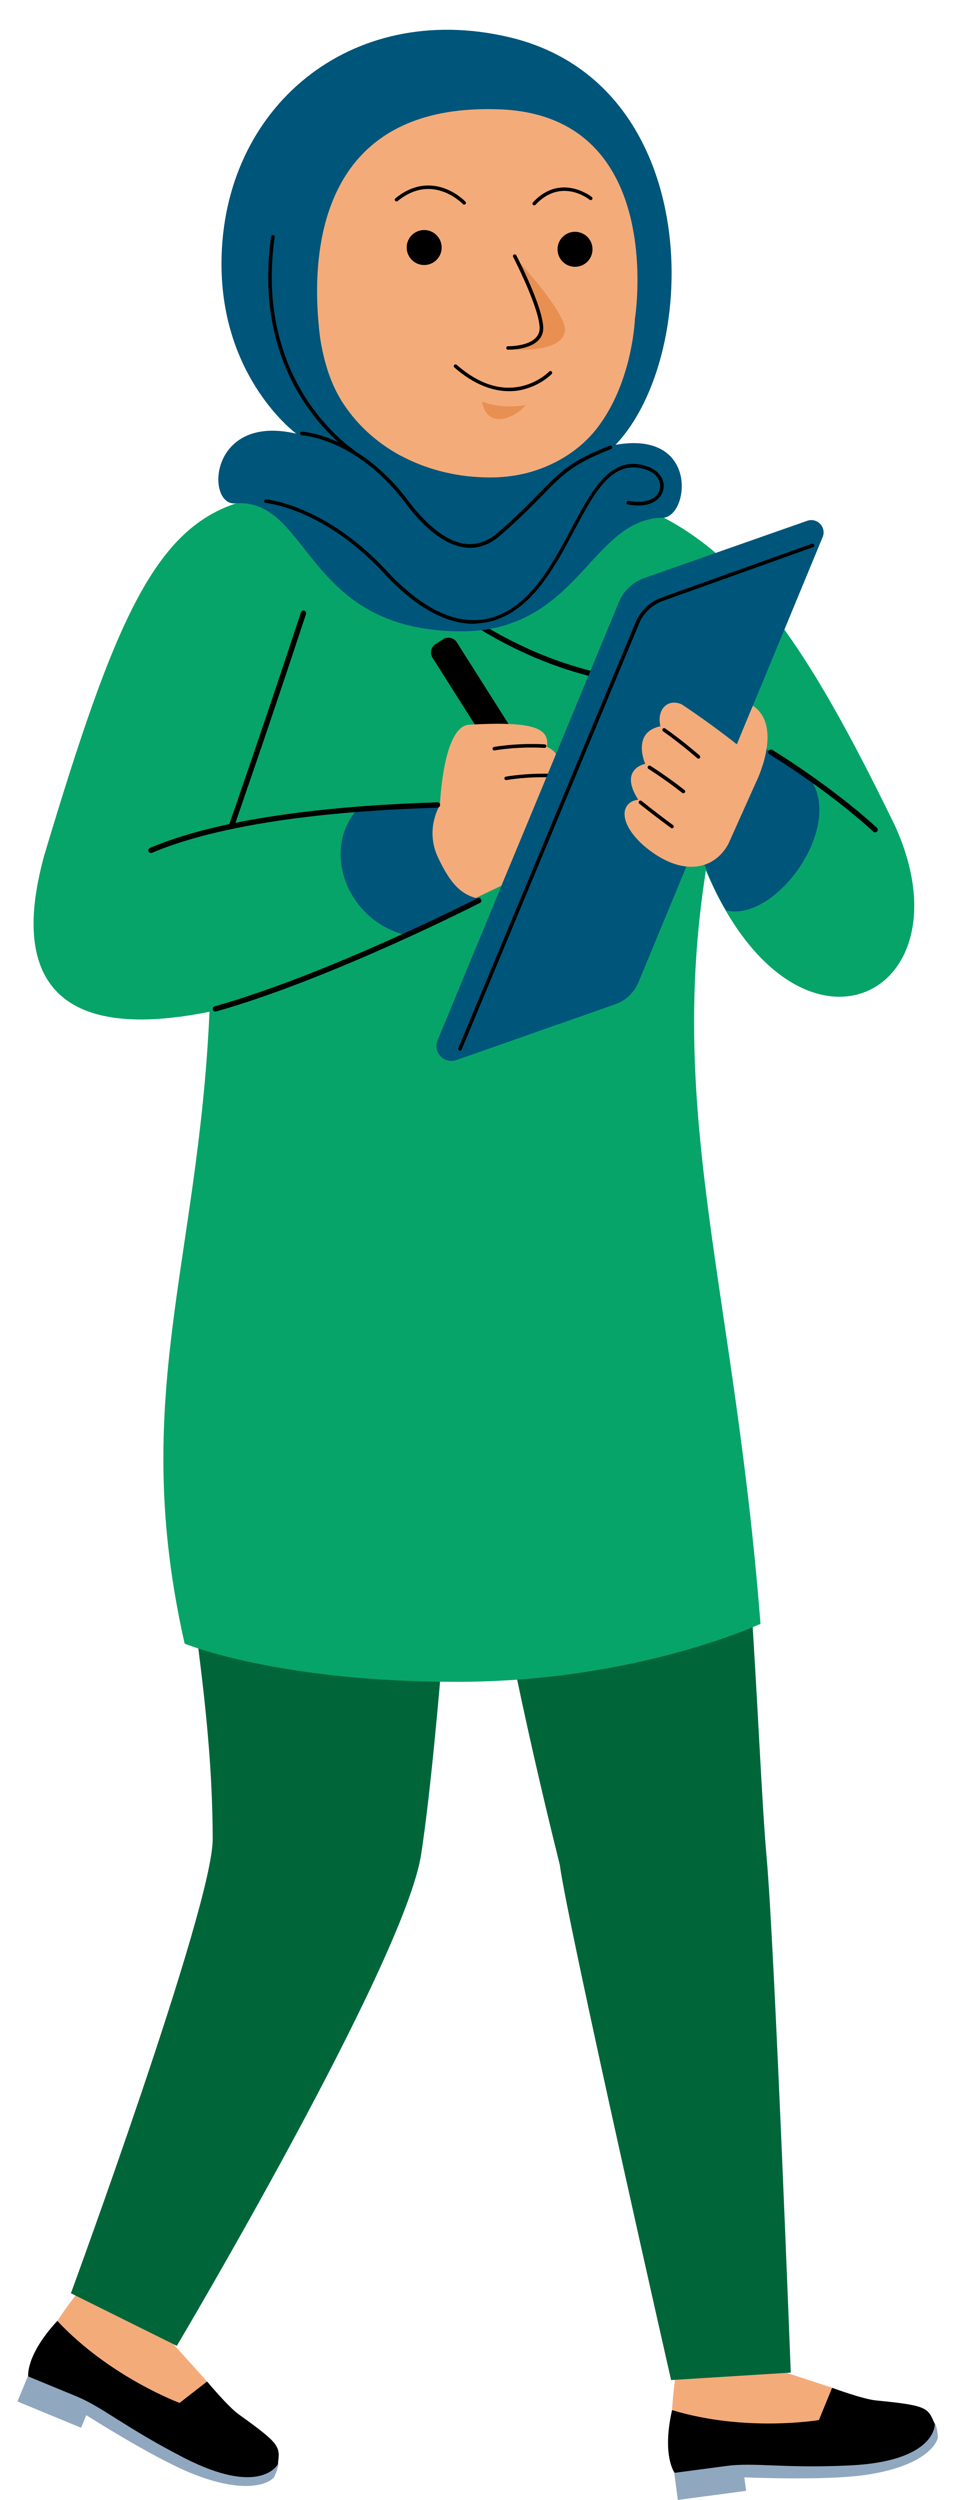 <?xml version="1.0" encoding="UTF-8"?>
<!DOCTYPE svg PUBLIC '-//W3C//DTD SVG 1.0//EN'
          'http://www.w3.org/TR/2001/REC-SVG-20010904/DTD/svg10.dtd'>
<svg height="2814" preserveAspectRatio="xMidYMid meet" version="1.0" viewBox="-19.5 -33.5 1095.6 2813.8" width="1096" xmlns="http://www.w3.org/2000/svg" xmlns:xlink="http://www.w3.org/1999/xlink" zoomAndPan="magnify"
><g id="change1_3"
  ><path d="M360.2,515.9c-0.9-1.4,121.8-6,233.1-2c28.3,90.7-75.9,163.6-75.9,163.6S452.7,650.5,360.2,515.9z" fill="#00557a"
  /></g
  ><g id="change2_3"
  ><path d="M741.1,2642.3c-0.3,1.7-2.7,17.4-3.8,36.8c-1.1,20.6,129.8,41.3,168,13.4c13.4-12.4,12.3-38.5,12.3-38.5 l-60.1-19.6L741.1,2642.3z" fill="#f4ab7a"
  /></g
  ><g id="change3_2"
  ><path d="M1031.6,2691.8c0,0,4.1,2.5,5.1,17.6c-0.5,8-16.5,34.1-84.6,43.2c-45.9,6.1-133.4,2.3-133.4,2.3l2,15.2 l-76.9,10.2l-4-30.3c0,0,22.8-11.8,58.6-16.1C870.1,2725.2,986.3,2717.8,1031.6,2691.8z" fill="#90a7c0"
  /></g
  ><g id="change4_20"
  ><path d="M737.3,2679.2c82.9,25.2,165.4,11.2,165.4,11.2l14.9-36.3c0,0,34.7,12.8,49.2,14.2c57.8,5.7,58.8,7.9,66.4,26.8 c0,0,1.8,41.9-96.3,46.4c-74.4,3.5-106.7-3.7-138.5,0.6c-31.8,4.2-58.2,7.7-58.2,7.7S725.6,2730.9,737.3,2679.2z"
  /></g
  ><g id="change2_1"
  ><path d="M66.6,2548.8c-1.1,1.3-11,13.7-21.7,30c-11.2,17.3,91.8,100.6,138.8,95.5c17.8-4.1,29.9-27.2,29.9-27.2 l-42.3-47L66.6,2548.8z" fill="#f4ab7a"
  /></g
  ><g id="change3_1"
  ><path d="M293.5,2736.7c0,0,2.3,4.2-4.4,17.8c-4.4,6.6-31.3,21.3-94.9-4.9c-42.9-17.7-116.7-64.7-116.7-64.7l-5.8,14.2 L0,2669.5l11.7-28.3c0,0,25.6,1.2,58.8,15.4C136.9,2685,241.2,2736.7,293.5,2736.7z" fill="#90a7c0"
  /></g
  ><g id="change4_19"
  ><path d="M44.9,2578.8c59.2,63.3,137.7,92.3,137.7,92.3l31-24.1c0,0,23.6,28.4,35.5,36.9c47.2,33.8,47,36.2,44.1,56.4 c0,0-19.4,37.2-106.6-7.9c-66.2-34.2-90.6-56.5-120.2-68.7c-29.7-12.2-54.3-22.4-54.3-22.4S8.9,2617.7,44.9,2578.8z"
  /></g
  ><g id="change5_1"
  ><path d="M192.1,1439.3c-39.2,194.7,27.4,366.8,27.8,597.3c0.1,76-159.7,511.1-159.7,511.1l119.3,59.2 c0,0,256.5-431.9,275.2-553.3c21.9-142.3,44.6-504.5,44.6-504.5h11.5c0,0,16.6,181.5,100,516.2c9.5,70,125.4,580.1,125.4,580.1 L871,2637c0,0-18.1-477-27.1-578.8c-11.3-128.4-17.6-451-58.3-633.4L192.1,1439.3z" fill="#00663a"
  /></g
  ><g id="change6_1"
  ><path d="M988.2,895.5C869.6,652.1,780.9,524.9,593.3,513.9c-14.6,70.8-78,157.3-78,157.3s-100.1-76.5-155.1-155.3 c-67.2,5.4-101.5,13.6-101.5,13.6c-102.3,25.2-148.1,131.2-228.9,401c-16.7,62.7-49.3,222.3,186.5,174.8 c-12.6,283.6-90.4,435.2-28,711.2c0,0,103.7,43,306.4,43c202.7,0,342.2-65.3,342.2-65.3c-29.2-375.5-105.3-569.1-61.5-847.9 C877.5,1187.8,1076.1,1088,988.2,895.5z" fill="#07a46a"
  /></g
  ><g id="change7_3"
  ><path d="M432.3,468l99.4,2.9c0,0,0.6,28.6-0.5,40.1c-8.2,44.6-30.6,80.7-30.6,80.7l0,0c0,0-56.2-47-71.9-80.4 C431.4,492,432.3,468,432.3,468z" fill="#e88f52"
  /></g
  ><g id="change4_1"
  ><path d="M241,899.2c-0.3,0-0.7-0.1-1-0.2c-1.6-0.5-2.4-2.3-1.8-3.8c0.4-1.1,40.3-115.4,81.1-239.5c0.5-1.6,2.2-2.4,3.8-1.9 c1.6,0.5,2.4,2.2,1.9,3.8c-40.8,124.2-80.7,238.5-81.1,239.6C243.4,898.4,242.3,899.2,241,899.2z"
  /></g
  ><g id="change4_2"
  ><path d="M789,916c-1.6,0-2.9-1.2-3-2.8c-0.1-1.3-7.7-134.1-49.8-240.7c-0.6-1.5,0.1-3.3,1.7-3.9c1.5-0.6,3.3,0.1,3.9,1.7 c42.5,107.5,50.1,241.3,50.2,242.6c0.1,1.7-1.2,3.1-2.8,3.2C789.1,916,789,916,789,916z"
  /></g
  ><g id="change4_5"
  ><path d="M752.5,741c-82.1,0-160.2-22.4-232.3-66.7c-1.4-0.9-1.9-2.7-1-4.1s2.7-1.9,4.1-1C596.1,713.8,675,736,758,734.9 c1.6,0,3,1.3,3,3c0,1.7-1.3,3-3,3C756.2,741,754.3,741,752.5,741z"
  /></g
  ><g id="change4_10"
  ><path d="M564.7,820.6l-8.5,5.4c-5.2,3.3-12.1,1.7-15.4-3.5l-73.3-115.7c-3.3-5.2-1.7-12.1,3.5-15.4l8.5-5.4 c5.2-3.3,12.1-1.7,15.4,3.5l73.3,115.7C571.4,810.4,569.9,817.3,564.7,820.6z"
  /></g
  ><g id="change2_4"
  ><path d="M545,963.4c-9,4.3-18.7,9-29,13.9c-15.6,4.2-74.2-51.9-40.1-104.8c0,0,3.2-88.6,32.8-90.3 c71.9-4.1,91,3.6,87.6,24.8c9.2,4.4,10.5,9,10.5,9L545,963.4z" fill="#f4ab7a"
  /></g
  ><g id="change4_23"
  ><path d="M537.1,811.2c-1,0-1.8-0.7-2-1.7c-0.2-1.1,0.6-2.1,1.7-2.3c30.3-4.9,56.8-2.9,57.1-2.9c1.1,0.1,1.9,1.1,1.8,2.2 s-1.1,1.9-2.2,1.8c-0.3,0-26.4-2-56.2,2.8C537.3,811.2,537.2,811.2,537.1,811.2z"
  /></g
  ><g id="change4_17"
  ><path d="M550.5,844.6c-1,0-1.8-0.7-2-1.7c-0.2-1.1,0.6-2.1,1.7-2.3c30.3-4.9,56.8-2.9,57.1-2.9c1.1,0.1,1.9,1.1,1.8,2.2 s-1.1,1.9-2.2,1.8c-0.3,0-26.4-2-56.2,2.8C550.7,844.6,550.6,844.6,550.5,844.6z"
  /></g
  ><g id="change1_4"
  ><path d="M673.5,1096.8l-179.2,62.9c-13.7,4.8-26.7-8.9-21.1-22.3l204.2-493.2c5.3-12.7,15.7-22.5,28.6-27.1l183.5-64.4 c11.3-4,22,7.3,17.4,18.4l-207.5,501.2C694.6,1083.7,685.2,1092.7,673.5,1096.8z" fill="#00557a"
  /></g
  ><g id="change4_12"
  ><path d="M498.4,1149.2c-0.3,0-0.5,0-0.8-0.2c-1-0.4-1.5-1.6-1.1-2.6l199.7-479.3c5.5-13.2,16.3-23.5,29.8-28.2l168.8-60.4 c1-0.4,2.2,0.2,2.6,1.2c0.4,1-0.2,2.2-1.2,2.6l-168.8,60.4c-12.4,4.4-22.4,13.8-27.4,26L500.2,1148 C499.9,1148.7,499.1,1149.2,498.4,1149.2z"
  /></g
  ><g
  ><g id="change2_5"
    ><path d="M696.7,240.4c0,0,14,135.2-37.3,205.2c-23.4,31.9-75.8,59.4-131,58.4c-66-1.1-128.6-33.2-161.4-80.6 c-21.1-36.6-26.9-76.4-26.9-76.4s-60.5,20.2-88-31.6c-27.7-52.1,35-108.2,74.3-56.1c18.8-123.4,96.4-147,96.4-147 s70.6-34.6,126.8-27.8C645.4,96,694.7,156.9,696.7,240.4z" fill="#f4ab7a"
    /></g
    ><g id="change4_18"
    ><circle cx="628" cy="247.1" r="19.7"
    /></g
    ><g id="change4_15"
    ><circle cx="458.1" cy="245.1" r="19.7"
    /></g
    ><g id="change4_21"
    ><path d="M582.1,197.6c-0.5,0-1-0.2-1.4-0.5c-0.8-0.8-0.9-2-0.1-2.8c31.2-33.7,66-6.4,66.3-6.1c0.9,0.7,1,2,0.3,2.8 c-0.7,0.9-1.9,1-2.8,0.3c-1.3-1.1-32.2-25.1-60.9,5.7C583.1,197.4,582.6,197.6,582.1,197.6z"
    /></g
    ><g id="change4_13"
    ><path d="M503.2,196.8c-0.5,0-1.1-0.2-1.5-0.6c-0.1-0.1-8.7-9.1-22-13.9c-17.7-6.4-35-2.9-51.5,10.5c-0.9,0.7-2.1,0.6-2.8-0.3 c-0.7-0.9-0.6-2.1,0.3-2.8c22-17.9,42.3-15.9,55.5-11.1c14.2,5.2,23,14.5,23.4,14.9c0.8,0.8,0.7,2.1-0.1,2.8 C504.2,196.7,503.7,196.8,503.2,196.8z"
    /></g
    ><g id="change7_2"
    ><path d="M555.6,359.8c1,0.1,60.1,5.1,61.1-22.1c0.7-19-50.3-75-50.3-75s24,53.3,24.2,74.4 C590.8,358.5,555.6,359.8,555.6,359.8z" fill="#e88f52"
    /></g
    ><g id="change4_14"
    ><path d="M553.3,360.1c-0.4,0-0.7,0-0.8,0c-1.1,0-2-0.9-1.9-2c0-1.1,0.9-2,2-1.9c0.3,0,31.3,0.6,35.2-16.9 c1.2-5.2-0.2-17.8-13.1-48.5c-7.8-18.5-16.3-35-16.4-35.1c-0.5-1-0.1-2.2,0.9-2.7c1-0.5,2.2-0.1,2.7,0.9 c1.4,2.7,34.3,66.5,29.9,86.3C587.5,359.2,558.7,360.1,553.3,360.1z"
    /></g
    ><g id="change4_6"
    ><path d="M553.7,406.8c-16.7,0-37.9-6-61.6-26.7c-0.8-0.7-0.9-2-0.2-2.8c0.7-0.8,2-0.9,2.8-0.2c25.2,22,50.4,30,74.8,23.7 c18.3-4.7,29.3-16,29.4-16.1c0.8-0.8,2-0.8,2.8-0.1c0.8,0.8,0.8,2,0.1,2.8c-0.5,0.5-11.8,12.2-31.1,17.2 C565.8,406,560.1,406.8,553.7,406.8z"
    /></g
    ><g id="change7_1"
    ><path d="M572.4,422.3c0,0-24.8,5.7-49.1-3.9C529.3,452.5,563.4,434.9,572.4,422.3z" fill="#e88f52"
    /></g
    ><g id="change1_2"
    ><path d="M673.6,467.2c97.2-102,100.3-407.1-120-458.9c-178-41.8-323.3,78.9-323.8,254.5 c-0.3,129.9,84.2,191.8,84.2,191.8c-99.7-23.2-102.1,83.1-67.8,78.4c84.2-5.3,76.6,144.1,253.7,144.1 c132.8,0,145.9-127.9,228.2-127.9C757,545.5,766.8,450.6,673.6,467.2z M652.6,448.7c-24.2,31.2-67.1,55.2-120.4,55.2 c-69.1,0-130.4-30.8-164.6-82.2c-14.4-21.5-22.4-47.3-26.7-74.9c-11.5-89.6-5.6-266.9,205.5-257.1c185.7,9.8,149,236.4,149,236.4 S692.9,396.8,652.6,448.7z" fill="#00557a"
    /></g
    ><g id="change4_24"
    ><path d="M509.7,583.1c-1.7,0-3.3-0.1-5-0.3c-21.5-2.3-45-19.7-67.9-50.3c-28.2-37.7-58.4-56.4-78.8-65.4 c-22.1-9.8-37.7-10.7-37.9-10.7c-1.1-0.1-2-1-1.9-2.1c0.1-1.1,1-2,2.1-1.9c0.7,0,16.4,0.9,39.1,10.9c20.9,9.2,51.8,28.3,80.6,66.7 c15.5,20.7,39.4,46,65.1,48.7c12.7,1.3,24.9-3,36.2-12.8c21.3-18.5,35.2-32.8,46.5-44.3c23.2-23.7,35.9-36.8,79.5-53.5 c1-0.4,2.2,0.1,2.6,1.1c0.4,1-0.1,2.2-1.1,2.6c-42.7,16.4-55.3,29.3-78,52.6c-11.3,11.5-25.3,25.9-46.7,44.5 C533.3,578.4,521.8,583.1,509.7,583.1z"
    /></g
    ><g id="change4_16"
    ><path d="M513.8,668.6c-32.1,0-66.1-19.2-101.2-57.1c-35.1-37.9-69.4-57.4-92-67c-24.4-10.4-40.8-11.9-41-11.9 c-1.1-0.1-1.9-1.1-1.8-2.2c0.1-1.1,1.1-1.9,2.2-1.8c0.7,0.1,17,1.5,42,12.1c23,9.8,57.8,29.5,93.5,68 c35.7,38.6,70.1,57.3,102.1,55.7c25.8-1.3,49.5-15.9,70.4-43.4c13.9-18.4,25.1-39.2,35.8-59.4c24.1-45.2,45-84.2,86-70 c11.3,3.9,20.9,14.4,17.4,27.1c-3,11.1-16.5,20.2-39.7,15.5c-1.1-0.2-1.8-1.3-1.6-2.4c0.2-1.1,1.3-1.8,2.4-1.6 c14.9,3,31.5,0.3,35-12.7c2.1-7.6-1.7-17.7-14.9-22.3c-17.2-5.9-31.7-2-45.6,12.2c-12.8,13.2-23.9,33.9-35.6,55.9 c-10.8,20.3-22,41.3-36.2,59.9c-21.6,28.5-46.3,43.7-73.4,45C516.5,668.5,515.1,668.6,513.8,668.6z"
    /></g
    ><g id="change4_8"
    ><path d="M377.9,476.8c-0.4,0-0.8-0.1-1.2-0.4l-0.3-0.2c-7.6-5.3-34-25.4-56.9-62.3c-14.2-22.9-24.5-48-30.5-74.8 c-7.5-33.1-8.6-68.9-3.3-106.3c0.2-1.1,1.2-1.9,2.3-1.7c1.1,0.2,1.9,1.2,1.7,2.3c-5.3,36.9-4.2,72.2,3.3,104.8 c6,26.3,16.1,51.1,30,73.6c22.5,36.2,48.4,55.9,55.8,61.1c0.2,0.1,0.3,0.2,0.4,0.3c0.9,0.7,1.1,1.9,0.4,2.8 C379.1,476.5,378.5,476.8,377.9,476.8z"
    /></g
  ></g
  ><g id="change1_1"
  ><path d="M475.9,872.5c0,0-17.2,27-2.4,58.7c14.8,31.7,26.8,41.4,42.5,46c11.1,1.1-8.3,15.5-77.1,42.1 c-68.4-15.8-96.8-96.4-56.1-141.8C436.7,874.4,475.9,872.5,475.9,872.5z" fill="#00557a"
  /></g
  ><g id="change4_3"
  ><path d="M150.4,926.6c-1.2,0-2.3-0.7-2.8-1.8c-0.6-1.5,0.1-3.3,1.6-3.9c85-36.2,218.1-47.7,314.8-51c4.5-0.2,7.8-0.3,8.7-0.4 c1.7-0.2,3.1,1,3.3,2.7c0.2,1.6-1,3.1-2.7,3.3c-1.1,0.1-3.9,0.2-9.1,0.4c-174.2,5.9-266.2,30.7-312.6,50.5 C151.2,926.6,150.8,926.6,150.4,926.6z"
  /></g
  ><g id="change4_9"
  ><path d="M222.9,1105.1c-1.3,0-2.5-0.9-2.9-2.2c-0.4-1.6,0.5-3.3,2.1-3.7c128.6-36.3,294.4-120.9,296.1-121.7c1.5-0.8,3.3-0.2,4,1.3 c0.8,1.5,0.2,3.3-1.3,4c-1.7,0.9-168,85.7-297.2,122.2C223.4,1105,223.1,1105.1,222.9,1105.1z"
  /></g
  ><g id="change1_5"
  ><path d="M772.6,936.4c0,0,11.3,32.2,25.7,54.9c56.2,13.5,135-96.2,93.2-149.8L838,805.9 C838,805.9,827,872.9,772.6,936.4z" fill="#00557a"
  /></g
  ><g id="change4_7"
  ><path d="M966,903.4c-0.7,0-1.5-0.3-2-0.8c-51.9-47.6-116.2-86.6-116.9-87c-1.4-0.9-1.9-2.7-1-4.1c0.9-1.4,2.7-1.9,4.1-1 c0.6,0.4,65.5,39.8,117.8,87.7c1.2,1.1,1.3,3,0.2,4.2C967.6,903.1,966.8,903.4,966,903.4z"
  /></g
  ><g id="change2_2"
  ><path d="M831.8,847.1c0,0,31.5-62.8-3.5-86.3c-8.8,20.8-18,43.5-18,43.5s-26.2-21.1-62.1-45c-16-7.1-28.5,6-24,24.7 c-33.1,6.8-17.1,42.3-17.1,42.3s-30.3,5.4-7.9,40.3c-18.9,2.2-24,24.3,5.5,51.1c42.9,37,80.3,28.2,96.1-1.5L831.8,847.1z" fill="#f4ab7a"
  /></g
  ><g id="change4_4"
  ><path d="M767,820.4c-0.5,0-0.9-0.2-1.3-0.5c-20.4-17.7-38.3-30.1-38.5-30.2c-0.9-0.6-1.1-1.9-0.5-2.8c0.6-0.9,1.9-1.1,2.8-0.5 c0.2,0.1,18.3,12.6,38.9,30.5c0.8,0.7,0.9,2,0.2,2.8C768.1,820.2,767.6,820.4,767,820.4z"
  /></g
  ><g id="change4_11"
  ><path d="M750,859.4c-0.4,0-0.9-0.1-1.2-0.4c-18.7-14.9-37.9-26.9-38.1-27.1c-0.9-0.6-1.2-1.8-0.6-2.8c0.6-0.9,1.8-1.2,2.8-0.6 c0.2,0.1,19.6,12.3,38.5,27.3c0.9,0.7,1,1.9,0.3,2.8C751.2,859.1,750.6,859.4,750,859.4z"
  /></g
  ><g id="change4_22"
  ><path d="M737.3,898.8c-0.4,0-0.8-0.1-1.2-0.4c-17.1-12.4-35.5-27.1-35.7-27.3c-0.9-0.7-1-1.9-0.3-2.8c0.7-0.9,1.9-1,2.8-0.3 c0.2,0.1,18.5,14.8,35.5,27.2c0.9,0.7,1.1,1.9,0.4,2.8C738.6,898.5,737.9,898.8,737.3,898.8z"
  /></g
></svg
>
